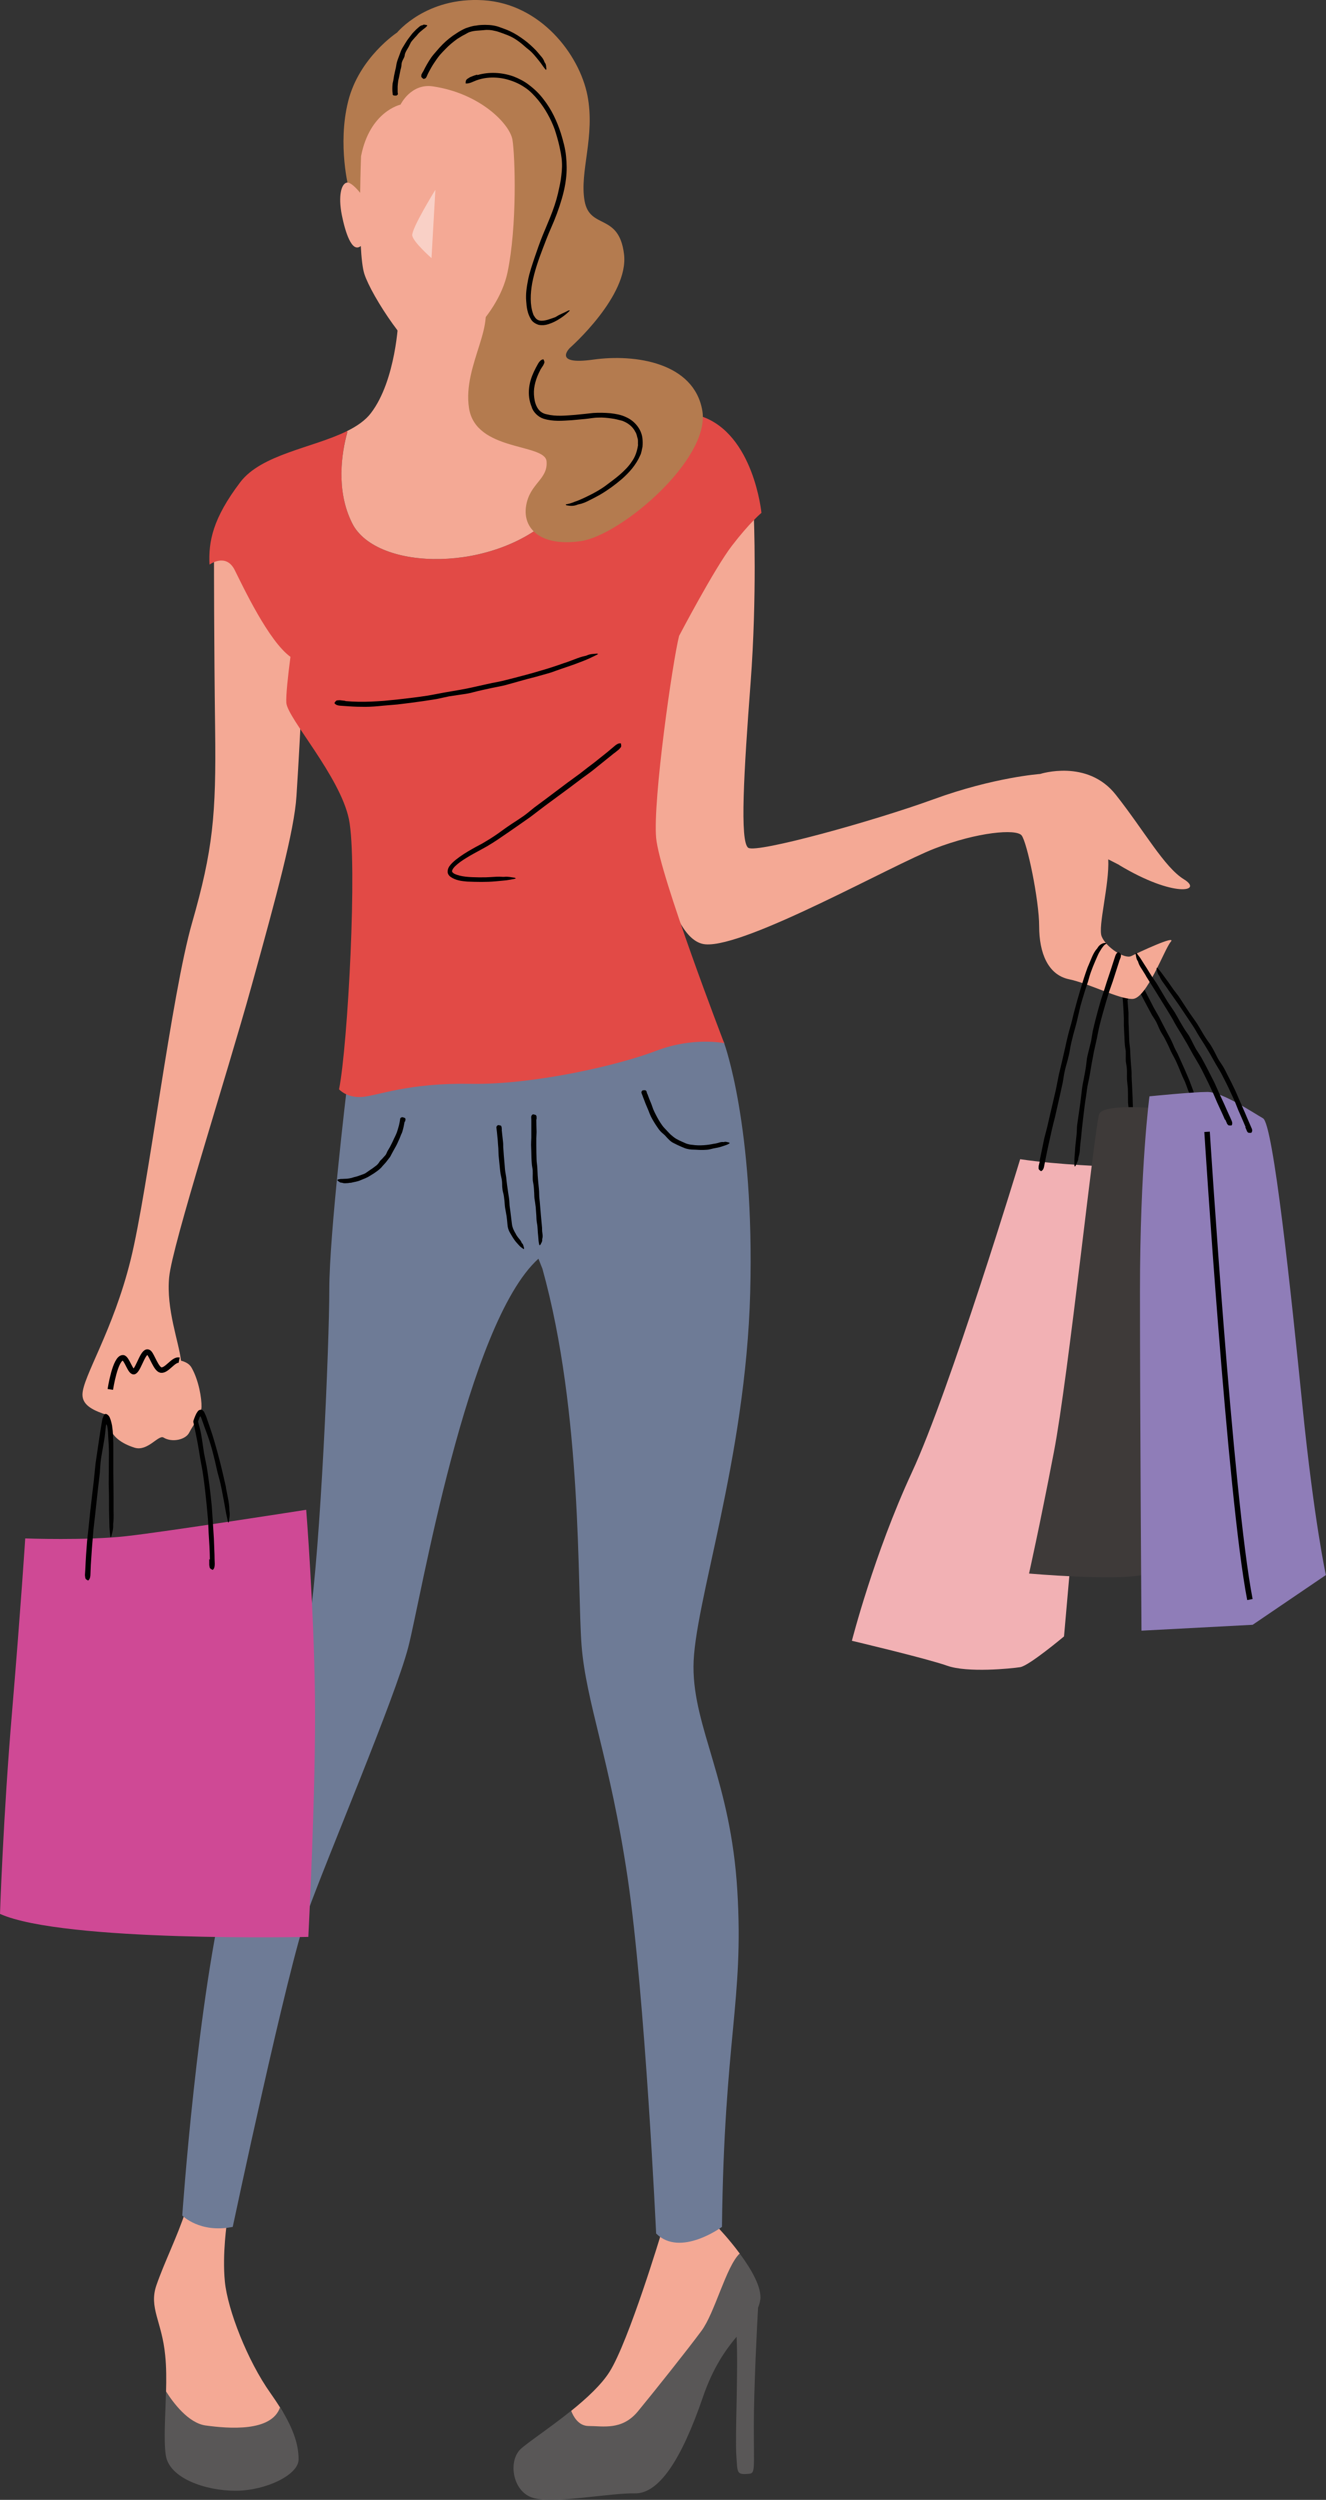 <?xml version="1.0" encoding="UTF-8"?>
<svg id="_レイヤー_2" data-name="レイヤー 2" xmlns="http://www.w3.org/2000/svg" viewBox="0 0 106.14 200">
  <rect x="0" y="0" width="106.14" height="200" fill="#333333" stroke="none"/>
  <defs>
    <style>
      .cls-1 {
        fill: #e24a46;
      }

      .cls-1, .cls-2, .cls-3, .cls-4, .cls-5, .cls-6, .cls-7, .cls-8, .cls-9, .cls-10, .cls-11 {
        stroke-width: 0px;
      }

      .cls-2 {
        fill: #fff;
        opacity: .46;
      }

      .cls-3 {
        fill: #3e3a39;
      }

      .cls-4 {
        fill: #b47b4f;
      }

      .cls-6 {
        fill: #6e7b96;
      }

      .cls-7 {
        fill: #cf4995;
      }

      .cls-8 {
        fill: #595757;
      }

      .cls-9 {
        fill: #f4a995;
      }

      .cls-10 {
        fill: #8f7db8;
      }

      .cls-12 {
        fill: none;
        stroke: #000;
        stroke-miterlimit: 10;
        stroke-width: .44px;
      }

      .cls-11 {
        fill: #f2b1b4;
      }
    </style>
  </defs>
  <g id="Layout">
    <g>
      <path class="cls-5" d="M90.55,77.21c.2.36.4.7.62,1.07.1.18.17.37.26.55.13.24.22.42.32.62.21.4.42.81.61,1.18.1.18.29.51.4.7.13.25.23.45.35.68.1.19.2.38.33.63.18.33.36.66.5,1.01.09.23.22.45.33.67.18.4.36.8.54,1.2.15.36.32.72.46,1.09,0,.03.03.09.04.11.05.13.09.24.15.4.07.17.12.34.12.52,0,.03,0,.05.02.08.06.16,0,.32-.02.48,0,.02-.03.05-.05.07-.02-.02-.04-.04-.05-.06-.05-.11-.1-.22-.14-.33-.05-.16-.09-.27-.15-.43-.16-.38-.27-.79-.46-1.16-.11-.22-.19-.45-.29-.68-.1-.25-.21-.5-.32-.74-.12-.25-.27-.5-.39-.75-.1-.23-.19-.42-.28-.61-.13-.26-.26-.53-.42-.77-.09-.14-.17-.3-.24-.45-.09-.19-.16-.39-.26-.57-.1-.18-.22-.34-.32-.51-.13-.25-.19-.36-.29-.54-.19-.35-.37-.69-.57-1.08-.07-.15-.21-.44-.3-.61-.15-.27-.26-.49-.38-.72-.13-.22-.24-.43-.36-.64-.07-.11-.12-.2-.21-.35-.06-.09-.09-.19-.03-.3,0-.01.01-.03.02-.03.07-.02.15-.04.22-.04.05,0,.08.06.12.09h0s.12.24.12.24h0Z"/>
      <path class="cls-5" d="M90.25,80c.03.34.05.67.08,1.03,0,.17,0,.34,0,.51,0,.24.01.4.02.59.01.38.03.78.04,1.12.01.23.05.45.07.68.01.24.02.42.03.64.01.18.02.35.04.59.03.31.06.63.05.94,0,.21.02.42.03.63.02.37.03.74.05,1.1.01.33.02.66.03.98,0,.02,0,.08,0,.1,0,.12,0,.2,0,.35,0,.15,0,.3-.06.45,0,.02,0,.04,0,.06,0,.14-.1.26-.17.38-.01.02-.05.03-.07.04,0-.02-.02-.04-.02-.06-.01-.1-.03-.2-.03-.3,0-.14,0-.23,0-.39-.02-.35.02-.7-.03-1.05-.03-.2-.01-.41-.02-.62,0-.23,0-.45-.01-.68-.02-.17-.05-.54-.07-.71-.01-.19,0-.38,0-.57,0-.25-.02-.49-.07-.74-.03-.14-.03-.29-.03-.43,0-.18.01-.35,0-.53-.01-.17-.06-.34-.07-.51-.02-.17-.02-.34-.03-.52-.02-.34-.03-.65-.05-1.03,0-.13,0-.42,0-.57-.01-.27-.02-.47-.03-.68-.01-.22-.03-.42-.04-.62-.01-.11-.02-.18-.03-.34-.01-.09,0-.17.11-.24.01,0,.03-.02.03-.02.07.01.15.02.21.05.04.02.05.08.07.12h0s.01.23.01.23h0Z"/>
      <path class="cls-9" d="M18.18,177.71s-.4,2.59-.18,4.83c.22,2.24,1.8,6.32,3.65,8.92.28.4.53.77.75,1.12,1.2,1.92.99,3.15.99,4.19,0,1.23-2.14,1.51-4.55,1.51s-4.32-.01-4.58-1.86c-.17-1.2-1.02-3.09-.97-5.01.03-1.03.03-2.06-.07-3-.26-2.68-1.32-3.78-.7-5.58s1.67-3.89,2.33-5.91l3.34.79Z"/>
      <path class="cls-8" d="M16.47,194.05c-1.4-.19-2.62-1.84-3.18-2.73-.05,1.95-.2,3.88-.02,5.1.26,1.84,3.16,2.85,5.58,2.85s5.05-1.27,5.05-2.5c0-1.04-.29-2.27-1.48-4.18-.68,2.01-4.18,1.7-5.94,1.46Z"/>
      <path class="cls-9" d="M59.21,180.29c-.87-1.18-1.76-2.1-1.76-2.1l-4.52.48s-2.59,8.61-4.13,11.07c-.65,1.04-1.84,2.14-3.07,3.13-.57,1-.92,2.21-.09,2.21,1.14,0,4.16.86,5.43-.67,1.27-1.54,4.93-5.39,6.08-6.92,1.07-1.44,1.98-4.9,2.07-7.2Z"/>
      <path class="cls-6" d="M57.97,83.47s2.43,6.59,2.08,19.94c-.35,13.35-4.54,25.03-4.54,29.95s2.99,9.14,3.51,17.92c.53,8.78-1.05,11.77-1.23,26.88,0,0-3.34,2.46-5.27.53,0,0-.88-18.97-2.28-28.46-1.41-9.49-3.34-14.05-3.69-18.62-.35-4.57.09-18.53-3.13-30.1l-.32-.81c-5.75,5.19-9.42,27.26-10.42,31.08-1.05,4.04-6.5,16.86-8.08,21.26-1.58,4.39-5.97,25.12-5.97,25.12-2.64.53-4.04-.91-4.04-.91,0,0,1.2-17.51,3.66-27.17,2.46-9.66,5.65-14.61,6.53-20.41.88-5.8,1.58-22.13,1.58-26.53s1.41-16.16,1.41-16.16l.23-6.09,26.94-2.81,3.05,5.39Z"/>
      <path class="cls-9" d="M89.59,69.21c4.39,2.64,6.76,2.11,5.18,1.14-1.58-.97-3.16-3.86-5.45-6.76-2.28-2.9-6.06-1.67-6.06-1.67,0,0-3.69.26-8.52,2.02-4.83,1.76-14.14,4.33-14.84,3.89-.7-.44-.35-6.15.18-13.18.53-7.03.26-13.35.26-13.35,0,0-10.1,1.41-14.32,8.34-4.22,6.94,6.15,15.46,6.15,15.46,0,0,1.05,10.19,4.3,10.45,3.25.26,14.93-6.35,18.36-7.67,3.43-1.32,6.5-1.58,6.94-1.05.44.53,1.41,5.18,1.41,7.29s.7,3.86,2.37,4.22c1.67.35,3.95,1.58,5.09,1.58s2.55-3.95,3.07-4.57c.53-.61-2.64.88-3.16,1.14-.53.26-2.02-.7-2.37-1.58-.31-.78.63-4.13.53-6.16l.88.45Z"/>
      <path class="cls-9" d="M23.42,45.17c-1.87-2.34-6.29-.26-6.29-.26,0,0,0,6.59.09,13.44.09,6.85-.18,9.66-1.84,15.46-1.67,5.8-3.51,21.26-4.92,26.97-1.41,5.71-3.86,9.4-3.86,10.8,0,.91.99,1.3,1.98,1.63,0,.03.04.17.17.85.18.86.97,1.43,2.02,1.76,1.05.33,1.92-1.06,2.32-.81.68.42,1.79.18,2.07-.42.29-.59.94-1.32.97-2.02.02-.7-.22-2.13-.79-3.14-.17-.31-.48-.47-.85-.57-.16-1.45-1.2-4.14-.95-6.68.26-2.64,4.57-15.99,6.59-23.28,2.02-7.29,3.43-12.47,3.6-15.2.18-2.72.35-6.15.35-6.15l1.93-4.42s-.7-5.62-2.58-7.96Z"/>
      <path class="cls-1" d="M56.13,33.31l-3.75-1.19-7.94,9.01c-4.74,4.74-14.32,4.6-16.25.73-1.36-2.73-.8-5.81-.36-7.4l-.12.06c-2.71,1.32-6.79,1.83-8.48,4.06-2.2,2.9-2.55,4.74-2.46,6.59,0,0,1.32-.97,2.02.44.69,1.38,2.72,5.69,4.46,6.94-.2,1.51-.37,3.1-.33,3.68.09,1.23,4.3,5.88,5.01,9.31.7,3.43-.09,18.09-.79,21.61,0,0,.61.7,1.84.61,1.23-.09,3.69-1.14,8.7-1.05s11.86-1.49,14.84-2.64c2.99-1.14,5.45-.61,5.45-.61,0,0-5.18-13.44-5.45-16.43s1.32-14.14,1.84-16.16c0,0,2.81-5.36,4.22-7.2,1.41-1.84,2.37-2.64,2.37-2.64,0,0-.61-6.32-4.83-7.73Z"/>
      <path class="cls-9" d="M27.82,34.47c.77-.39,1.43-.84,1.87-1.42,2.02-2.64,2.2-7.47,2.2-7.47l11.68-3.6,2.34,9.84,3.04,6.09-4.51,3.22c-4.74,4.74-14.32,4.6-16.25.73-1.33-2.66-.83-5.66-.39-7.27v-.12Z"/>
      <path class="cls-4" d="M27.93,15.13s-.94-3.51-.06-7.03c.88-3.51,3.92-5.5,3.92-5.5,0,0,2.34-2.87,6.91-2.58,4.57.29,7.67,4.33,8.32,7.61.64,3.28-.64,6.09-.23,8.43.41,2.34,2.75.94,3.16,4.27.41,3.34-4.33,7.5-4.33,7.5,0,0-1.46,1.41,1.87.94,3.34-.47,8.08.23,8.73,4.1.64,3.86-6.5,9.95-9.72,10.42-3.22.47-4.68-1-4.39-2.81.29-1.82,1.76-2.11,1.64-3.57-.12-1.46-5.68-.76-6.21-4.27-.53-3.51,2.46-6.88.88-9.02-2.35-3.17-10.48-8.49-10.48-8.49Z"/>
      <path class="cls-9" d="M41.02,11.18c-.22-1.27-2.59-3.71-6.37-4.27-1.76-.26-2.59,1.46-2.59,1.46,0,0-2.46.53-3.16,4.13,0,0-.05,1.29-.07,2.93-.29-.36-.78-.88-1.07-.82-.44.09-.7,1.05-.4,2.59.27,1.34.8,3.08,1.52,2.48.05.96.14,1.77.28,2.22.57,1.8,3.78,6.63,5.14,6.81,1.36.18,5.53-3.16,6.32-6.9.79-3.73.61-9.35.4-10.63Z"/>
      <path class="cls-2" d="M34.84,15.2s-1.93,3.12-1.84,3.65c.09.53,1.54,1.8,1.54,1.8l.31-5.45Z"/>
      <path class="cls-5" d="M33.87,5.73c.19-.39.4-.77.65-1.13.12-.17.27-.34.41-.5.16-.19.32-.37.5-.55.33-.33.7-.63,1.1-.88.24-.16.49-.3.76-.42.26-.08.52-.18.8-.2.25-.05.51-.06.76-.06.4,0,.81.05,1.19.2.25.09.51.18.75.29.43.2.82.45,1.19.73.34.25.64.53.93.83.02.02.06.07.08.09.1.12.18.2.29.34.13.14.24.3.3.48,0,.03.02.05.04.07.11.15.09.33.12.49,0,.03-.02.06-.03.08-.02-.02-.04-.03-.06-.05-.09-.11-.18-.23-.22-.29-.09-.13-.18-.26-.28-.38-.27-.33-.53-.67-.87-.93-.2-.15-.38-.33-.57-.48-.22-.17-.44-.33-.68-.46-.25-.14-.52-.23-.78-.33-.21-.07-.42-.16-.64-.2-.28-.07-.58-.1-.87-.06-.17.02-.33.02-.5.04-.2.01-.41.04-.6.1-.19.05-.35.18-.53.26-.18.09-.34.21-.52.31-.32.24-.64.49-.92.79-.16.16-.32.33-.47.5-.17.21-.33.44-.48.67-.14.21-.26.43-.38.65-.06.12-.13.25-.18.38-.04.11-.1.18-.23.2-.01,0-.03,0-.04,0-.06-.05-.12-.09-.16-.15-.02-.04,0-.11,0-.17v-.02s.13-.24.13-.24h0Z"/>
      <path class="cls-5" d="M38.2,6.01c.95-.28,1.97-.22,2.89.1.44.17.88.39,1.26.69.44.33.84.72,1.16,1.15.64.81,1.08,1.76,1.39,2.73.18.59.35,1.2.41,1.82.06.59.07,1.18,0,1.77-.06.55-.18,1.08-.33,1.6-.24.83-.54,1.63-.89,2.41-.23.52-.43,1.05-.63,1.57-.35.92-.68,1.85-.86,2.8-.15.84-.19,1.75.08,2.48.02.08.06.13.1.19.13.23.33.35.59.34.33,0,.69-.15,1.04-.27.05-.02.1-.04.15-.08.32-.2.62-.29.92-.46.05-.03.09-.01.14-.02-.04.05-.07.09-.12.13-.2.19-.42.36-.65.51-.3.2-.62.36-.97.47-.24.08-.5.1-.76.05-.25-.08-.51-.23-.63-.47-.27-.44-.34-.94-.37-1.43-.05-.57.04-1.14.15-1.7.12-.61.33-1.2.52-1.78.21-.61.42-1.22.66-1.81.2-.48.4-.95.59-1.42.25-.62.47-1.25.62-1.89.08-.37.17-.74.23-1.12.06-.46.12-.92.09-1.39-.02-.45-.12-.89-.21-1.32-.1-.44-.23-.88-.37-1.31-.31-.84-.75-1.64-1.32-2.34-.32-.38-.66-.75-1.08-1.02-.48-.33-1.05-.56-1.63-.69-.53-.11-1.07-.13-1.6-.04-.3.05-.59.14-.86.26-.22.1-.41.17-.59.16-.02,0-.05,0-.05-.01,0-.09,0-.17.05-.27.04-.07.18-.15.28-.21.03-.01.02-.01.03-.02.19-.08.38-.15.58-.2h0Z"/>
      <path class="cls-5" d="M43.24,29.62c-.32.61-.54,1.29-.5,1.95.02.32.07.65.22.95.16.33.42.56.82.63.71.18,1.51.1,2.28.04.43-.04.98-.1,1.43-.15.45-.03.91-.02,1.37.02.43.05.86.12,1.27.32.65.29,1.19.92,1.29,1.65.03.24.03.48.01.72-.06.23-.08.48-.19.69-.33.76-.88,1.37-1.47,1.89-.54.46-1.11.88-1.71,1.23-.06.04-.12.07-.18.1-.22.12-.44.24-.67.35-.28.15-.58.28-.89.34-.04,0-.09.02-.13.04-.29.11-.56.09-.83.04-.04,0-.06-.04-.08-.07.04-.01.08-.03.12-.03.18-.03.39-.1.58-.18.25-.08.5-.19.74-.3.66-.31,1.32-.65,1.9-1.1.34-.26.69-.51,1.01-.79.35-.31.69-.64.94-1.03.29-.39.43-.86.5-1.31-.02-.18.02-.37-.03-.54-.06-.17-.07-.36-.18-.52-.21-.44-.62-.74-1.07-.9-.27-.06-.54-.15-.83-.18-.35-.05-.71-.09-1.08-.07-.35,0-.7.08-1.05.11-.41.04-.72.07-1.08.1-.72.04-1.47.12-2.24-.12-.42-.13-.84-.53-.95-.94-.2-.48-.27-1-.21-1.51.05-.46.19-.89.38-1.3.11-.23.22-.45.35-.67.11-.18.23-.3.38-.33.02,0,.04,0,.04,0,.03.08.08.14.08.23,0,.06-.06.15-.09.23-.01.02-.01.02-.01.02-.08.12-.16.24-.23.36h0Z"/>
      <path class="cls-5" d="M27.65,56.09c.69.06,1.38.07,2.07.04.33-.02.68-.03,1.02-.06.43-.04.8-.08,1.19-.12.75-.09,1.5-.17,2.25-.29.45-.07.9-.17,1.36-.25.44-.08.85-.15,1.28-.22.4-.07.79-.15,1.18-.24.62-.13,1.24-.29,1.87-.4.42-.08.82-.2,1.24-.3.72-.19,1.44-.37,2.15-.59.64-.18,1.27-.39,1.89-.61.05-.02.14-.04.19-.06.22-.08.43-.16.67-.25.28-.11.57-.21.86-.27.04,0,.08-.03.12-.04.27-.12.52-.11.78-.14.04,0,.07.02.11.03-.04.02-.07.05-.11.07-.2.1-.41.2-.56.27-.24.11-.49.21-.73.3-.67.27-1.35.47-2.03.72-.39.16-.81.25-1.21.37-.44.13-.89.23-1.34.36-.41.11-.99.28-1.4.39-.37.1-.76.16-1.13.24-.49.11-.99.21-1.48.34-.28.08-.57.13-.87.17-.33.05-.74.11-1.07.16-.25.05-.74.16-1.02.22-.4.06-.7.11-1.04.16-.69.1-1.39.19-2.08.27-.34.03-.81.07-1.17.1-.46.05-.94.09-1.41.09-.43,0-.85-.01-1.28-.04-.23-.02-.44-.03-.71-.05-.19-.01-.35-.06-.45-.18,0-.01-.03-.03-.02-.04.05-.06.08-.14.16-.19.05-.03.16-.02.25-.03.02,0,.02,0,.03,0l.43.05h0Z"/>
      <path class="cls-5" d="M49.18,60.24c-.58.47-1.15.93-1.74,1.4-.29.23-.59.43-.88.65-.36.27-.68.51-1.01.76-.65.48-1.31.97-1.94,1.43-.35.27-.8.61-1.17.89-.39.27-.75.53-1.13.79-.34.24-.68.47-1.06.73-.56.39-1.13.76-1.74,1.08-.4.22-.8.43-1.17.66-.33.2-.65.42-.91.67-.12.12-.23.27-.24.37-.02.08.03.14.17.23.53.26,1.28.28,1.96.29.06,0,.15,0,.2,0,.25,0,.5,0,.75-.02.32-.02.64-.05.95-.02.04,0,.09,0,.14,0,.31-.04.56.04.83.07.04,0,.07.04.1.06-.04.01-.09.03-.13.04-.21.04-.43.08-.64.11-.29.03-.54.05-.84.08-.76.07-1.52.05-2.29.02-.45-.04-.92-.09-1.34-.39-.11-.08-.22-.23-.22-.4,0-.17.06-.31.13-.42.15-.22.35-.39.54-.55.41-.32.85-.6,1.3-.85.35-.21.72-.37,1.06-.59.46-.27.9-.56,1.33-.88.24-.18.51-.36.76-.53.32-.21.64-.41.95-.63.3-.21.57-.45.86-.68.33-.25.6-.44.89-.66.59-.44,1.16-.87,1.77-1.33.29-.21.69-.5,1-.73.41-.32.78-.61,1.17-.9.35-.28.7-.56,1.04-.83.19-.16.36-.3.57-.48.15-.13.3-.22.46-.21.02,0,.04,0,.04.01.01.08.04.16.02.25-.01.06-.11.14-.16.21-.02.02-.02.01-.02.02l-.36.29h0Z"/>
      <path class="cls-12" d="M8.83,111.16s.39-2.57,1.02-2.53c.31.02.61,1.28.91,1.09.37-.23.74-1.88,1.17-1.49.23.21.57,1.31.95,1.38.47.08,1-.89,1.46-.79"/>
      <path class="cls-5" d="M40.16,90.4c.04.33.07.64.11,1,.02.16,0,.33.02.49.02.23.03.39.04.57.03.37.07.75.09,1.08.02.22.07.43.1.65.02.23.04.41.07.62.02.17.05.33.08.57.05.3.1.6.11.91,0,.2.05.4.07.6.04.35.09.71.13,1.06.04.29.17.54.32.79,0,.02.03.06.04.08.06.09.12.18.19.26.09.1.18.21.23.35,0,.02.02.03.04.05.1.09.1.24.15.37,0,.02,0,.06-.01.08-.02,0-.05-.01-.06-.02-.08-.06-.17-.12-.24-.18-.09-.09-.18-.19-.26-.28-.24-.26-.41-.57-.59-.88-.1-.18-.16-.41-.17-.61-.02-.22-.04-.44-.07-.66-.03-.16-.09-.52-.12-.68-.03-.18-.03-.37-.05-.55-.03-.24-.05-.48-.12-.71-.04-.13-.04-.28-.06-.42-.01-.17,0-.35-.03-.52-.02-.16-.07-.32-.1-.49-.03-.17-.04-.33-.06-.5-.03-.33-.06-.63-.1-1,0-.13-.02-.41-.02-.56-.02-.26-.04-.46-.05-.67-.02-.21-.04-.41-.06-.6-.01-.1-.02-.17-.04-.34-.02-.09,0-.17.1-.23.01,0,.02-.02.03-.02.07.01.15.02.21.04.04.02.05.07.07.11h0s.02.22.02.22h0Z"/>
      <path class="cls-5" d="M42.93,89.55c0,.34.01.66.02,1.02,0,.17-.02.34-.02.5,0,.24,0,.4,0,.58,0,.38.01.77.02,1.1,0,.22.05.45.06.67.01.24.02.42.03.63.01.17.03.34.05.59.03.31.07.62.07.93,0,.21.03.41.05.62.03.36.06.72.09,1.08.03.33.06.65.09.97,0,.02,0,.08,0,.1,0,.12.01.23.03.35.02.15.03.29-.02.44,0,.02,0,.04,0,.06.02.14-.08.26-.14.39,0,.02-.05.03-.07.05,0-.02-.02-.04-.03-.06-.02-.1-.04-.2-.05-.3-.01-.14-.02-.23-.03-.38-.05-.35-.03-.7-.1-1.04-.04-.2-.04-.41-.05-.61-.02-.22-.03-.41-.05-.67-.02-.17-.07-.53-.1-.7-.02-.19-.01-.38-.03-.56-.01-.25-.03-.49-.08-.73-.03-.14-.03-.28-.03-.43,0-.17.01-.35,0-.52-.01-.17-.06-.33-.07-.5-.02-.17-.02-.34-.03-.51,0-.33-.02-.64-.03-1.02,0-.13.01-.41.02-.57,0-.27,0-.47,0-.68,0-.22,0-.42,0-.62,0-.11,0-.18-.01-.34,0-.09.02-.17.12-.23.01,0,.03-.02.04-.01.07.02.15.03.21.06.04.02.04.08.06.12h0s0,.22,0,.22h0Z"/>
      <path class="cls-5" d="M32.39,89.73c-.05.27-.1.53-.18.79-.03.13-.11.24-.15.37-.05.14-.11.28-.18.42-.11.27-.26.52-.4.77-.09.15-.16.31-.25.47-.12.16-.2.26-.31.4-.09.12-.21.23-.31.35-.15.2-.36.35-.56.49-.13.1-.28.18-.42.27-.24.16-.52.26-.79.37-.24.11-.5.13-.76.2-.01,0-.06,0-.08,0-.09.02-.18.03-.28.03-.12.01-.24.01-.35-.04-.02,0-.03,0-.05,0-.11,0-.2-.1-.29-.16-.01,0-.02-.05-.03-.07.02,0,.03-.02.05-.03.07-.01.15-.03.22-.04.11,0,.16,0,.29-.01.26,0,.52-.04.77-.13.15-.04.3-.07.44-.13.15-.06.32-.1.47-.18.09-.06.33-.23.43-.3.12-.07.23-.16.34-.24.15-.1.28-.23.37-.39.05-.09.14-.16.21-.23.08-.1.18-.19.26-.29.08-.1.11-.22.17-.33.11-.19.13-.22.19-.32.11-.22.23-.44.33-.68.06-.13.13-.25.18-.38.07-.16.11-.32.16-.48.05-.15.08-.3.11-.45.01-.08.03-.17.04-.25,0-.07.04-.12.15-.15.01,0,.03,0,.04,0,.07.02.15.04.2.07.03.02.03.07.04.1h0s-.03.18-.03.18h0Z"/>
      <path class="cls-5" d="M51.81,87.49c.1.28.21.56.33.84.03.08.11.31.15.42.07.16.14.31.22.46.15.29.31.57.5.83.11.16.26.29.39.44.13.13.24.27.39.38.12.11.26.21.41.29.23.13.47.22.71.33.16.06.34.1.51.11.3.05.61.05.92.03.28-.02.55-.06.83-.12.02,0,.07,0,.08-.01.1-.02.2-.04.29-.07.12-.04.24-.07.38-.05.02,0,.04,0,.05-.01.12-.04.24.02.37.04.02,0,.04.03.07.05-.01.02-.03.03-.04.04-.08.05-.16.09-.25.12-.11.04-.22.07-.33.11-.3.11-.62.13-.93.22-.18.05-.37.05-.56.06-.21,0-.41,0-.62-.02-.21-.01-.44,0-.65-.06-.17-.03-.34-.11-.5-.18-.21-.09-.42-.19-.63-.3-.12-.06-.23-.14-.33-.24-.12-.11-.23-.24-.34-.36-.11-.11-.24-.2-.35-.32-.11-.11-.2-.25-.29-.38-.18-.26-.34-.53-.48-.8-.08-.16-.14-.32-.2-.48-.1-.23-.16-.39-.24-.57-.07-.19-.13-.35-.2-.52-.03-.09-.05-.15-.11-.29-.03-.08-.03-.16.06-.23,0,0,.02-.02.03-.02.07,0,.15-.02.21,0,.04,0,.06.05.09.08h0s.05.19.05.19h0Z"/>
      <path class="cls-7" d="M2.02,123.08s4.92.18,8.08-.18c3.16-.35,14.41-2.11,14.41-2.11,0,0,.61,7.64.7,14.93.09,7.29-.53,19.24-.53,19.24,0,0-19.59.44-24.68-1.84,0,0,.26-7.88.97-16.22.7-8.34,1.05-13.82,1.05-13.82Z"/>
      <path class="cls-5" d="M6.83,125.54c.03-.75.08-1.49.14-2.23.03-.3.08-.76.12-1.1.05-.45.09-.85.13-1.27.09-.81.19-1.62.28-2.4.05-.44.1-1.01.15-1.46.07-.47.13-.91.2-1.37.06-.41.12-.82.19-1.27.04-.24.08-.48.12-.71l.04-.22.06-.15c.04-.1.08-.22.12-.21l.05-.03s.09,0,.11.02c.06.03.11.07.17.14.11.14.2.46.26.77.09.59.08.96.1,1.44v2.38c.01.71.02,1.42.02,2.12,0,.06,0,.15,0,.21,0,.26,0,.49,0,.76.01.32.01.65-.03.96,0,.04,0,.09,0,.14.01.31-.08.56-.14.83,0,.04-.04.07-.07.1-.01-.05-.02-.09-.03-.14-.02-.22-.05-.43-.06-.65,0-.29-.02-.54-.02-.84-.03-.76,0-1.52-.03-2.28-.02-.44,0-.89,0-1.34,0-.49,0-.96.01-1.47,0-.51-.04-1.02-.07-1.53,0-.18-.03-.45-.05-.53,0-.06-.02-.13-.05-.2-.06-.15-.07.07-.08.13-.02.15-.03.31-.06.57-.03.31-.09.61-.14.92-.06.38-.14.75-.19,1.12-.05.36-.06.73-.09,1.09-.05.42-.08.74-.13,1.11-.08.73-.16,1.45-.24,2.2-.04.36-.1.85-.14,1.23-.04.51-.08.99-.12,1.47-.03.45-.06.89-.09,1.34-.01.25-.02.47-.03.75,0,.2-.04.37-.15.48-.01.01-.03.03-.04.03-.07-.05-.15-.07-.2-.15-.03-.05-.03-.17-.05-.27,0-.02,0-.02,0-.03l.03-.46h0Z"/>
      <path class="cls-5" d="M16.8,124.77c-.01-.71-.05-1.42-.1-2.13-.01-.29-.03-.73-.05-1.05-.04-.43-.07-.81-.11-1.21-.08-.77-.16-1.53-.27-2.29-.06-.46-.16-.92-.24-1.38-.07-.45-.14-.87-.22-1.31-.08-.39-.15-.77-.24-1.2l-.07-.33c-.03-.07-.04-.19.01-.28l.06-.17.08-.19c.04-.1.09-.19.15-.27.1-.17.25-.2.39-.16l.14.14.11.24c.09.19.09.22.13.34.16.47.29.83.42,1.24.23.73.43,1.46.62,2.2.17.66.32,1.33.47,1.99,0,.06.02.14.03.2.05.24.09.46.14.72.06.31.11.61.11.92,0,.04,0,.09.01.13.05.3-.02.54-.04.8,0,.04-.04.07-.06.1-.01-.04-.03-.08-.04-.13-.05-.22-.09-.45-.13-.61-.05-.27-.09-.51-.14-.79-.14-.71-.25-1.43-.45-2.13-.12-.41-.2-.83-.3-1.25-.11-.45-.22-.91-.36-1.36-.14-.47-.31-.93-.48-1.38-.12-.33-.29-.83-.31-.85h0c-.08.01-.07.04-.18.33-.02.08-.03.07-.02.1.01.05.03.11.04.17.03.11.06.23.1.37.08.29.12.59.17.88.05.34.11.75.16,1.09.05.26.15.75.21,1.04.06.35.11.71.16,1.06.1.71.18,1.41.25,2.12.02.35.06.82.08,1.19.03.5.06.96.09,1.42.02.44.03.86.05,1.29,0,.24.01.45.02.72,0,.2-.02.36-.13.47-.01.01-.03.03-.04.03-.07-.04-.15-.07-.21-.14-.04-.05-.04-.16-.06-.25,0-.02,0-.02,0-.03v-.44s0,0,0,0Z"/>
      <path class="cls-11" d="M88.92,93.33s-4.1-.12-7.26-.59c0,0-5.62,18.5-8.67,25.06-3.04,6.56-4.8,13.47-4.8,13.47,0,0,5.97,1.41,7.61,1.99,1.64.59,5.15.23,5.86.12s3.51-2.46,3.51-2.46c0,0,2.46-28.58,3.75-37.59Z"/>
      <path class="cls-3" d="M92.32,88.65s-3.98-.35-4.33.47c-.35.82-2.46,20.96-3.63,27.05-1.17,6.09-1.99,9.72-1.99,9.72,0,0,6.79.59,9.02.12,2.23-.47,3.4-1.52,3.4-1.52l-2.46-35.84Z"/>
      <path class="cls-10" d="M92.02,87.71s3.45-.35,4.63-.35,3.63,1.64,4.45,2.11c.82.47,2.23,13.82,3.16,23.07.94,9.25,1.87,13.47,1.87,13.47l-5.86,3.98-8.9.47s-.12-17.22-.12-27.17.76-15.58.76-15.58Z"/>
      <path class="cls-5" d="M83.21,92.9c.13-.61.25-1.21.38-1.83.06-.23.16-.63.23-.89.09-.38.16-.7.24-1.04.16-.66.31-1.33.46-1.97.07-.35.17-.84.24-1.21.09-.39.18-.75.27-1.13.08-.34.15-.67.24-1.05.12-.56.25-1.11.41-1.66.11-.36.19-.73.28-1.1.17-.64.35-1.29.54-1.92.17-.57.35-1.14.56-1.71.02-.04.05-.12.07-.16.08-.2.16-.38.25-.6.11-.26.23-.51.42-.72.03-.03.05-.07.07-.1.14-.23.39-.38.63-.37.04,0,.05.04.07.05-.03.02-.05.04-.07.05-.12.05-.22.21-.32.34-.12.19-.24.38-.33.6-.25.57-.51,1.15-.68,1.77-.09.36-.23.71-.34,1.07-.12.39-.24.78-.35,1.18-.08.35-.21.89-.29,1.25-.09.35-.18.67-.27.99-.11.43-.22.87-.29,1.31-.04.26-.11.51-.17.76-.08.31-.18.61-.24.92-.07.3-.1.61-.16.91-.08.36-.13.61-.2.91-.14.6-.27,1.19-.41,1.81-.07.28-.18.7-.25,1.01-.1.43-.18.81-.27,1.21-.08.37-.16.74-.23,1.1-.04.2-.07.38-.12.62-.03.17-.08.3-.21.38-.01,0-.03.02-.04.02-.06-.05-.14-.08-.18-.16-.03-.05-.01-.15-.01-.23v-.02s.09-.38.09-.38h0Z"/>
      <path class="cls-5" d="M98.05,89.58c-.2-.47-.42-.93-.63-1.39-.07-.17-.21-.5-.3-.7-.14-.3-.25-.53-.37-.79-.25-.49-.48-1-.75-1.48-.14-.24-.36-.61-.51-.87-.16-.29-.31-.55-.46-.83-.14-.24-.28-.47-.45-.76-.25-.4-.49-.79-.71-1.21-.15-.27-.32-.53-.48-.8l-.86-1.39c-.26-.41-.52-.83-.78-1.24-.02-.03-.05-.09-.07-.13-.09-.15-.17-.28-.28-.45-.13-.19-.24-.38-.3-.59,0-.03-.03-.06-.04-.08-.12-.18-.12-.38-.16-.57,0-.03.02-.06.03-.09.02.02.05.04.07.07.09.12.18.24.27.36.11.17.2.31.31.49.29.43.54.9.85,1.32.18.25.33.52.49.79.17.29.33.55.52.87.16.24.43.64.59.88.15.26.29.5.42.74.19.32.37.64.59.94.13.17.23.37.33.56.12.23.23.47.36.7.09.14.31.48.41.64.15.28.25.45.37.68.23.45.46.89.7,1.37.09.21.25.55.35.78.16.34.29.63.43.93.13.29.25.57.38.85.07.15.13.28.21.47.06.13.08.25.02.36,0,.01-.02.03-.03.03-.08,0-.16.01-.23-.01-.05-.02-.08-.09-.13-.14v-.02s-.13-.29-.13-.29h0Z"/>
      <path class="cls-5" d="M99.71,90.18c-.19-.45-.39-.91-.59-1.36-.06-.16-.19-.49-.27-.68-.13-.29-.24-.52-.35-.76-.22-.49-.46-.96-.71-1.44-.15-.29-.33-.56-.49-.84-.16-.28-.3-.53-.45-.8-.14-.23-.27-.45-.44-.73-.24-.38-.49-.75-.71-1.15-.15-.26-.32-.5-.49-.76l-.88-1.31c-.27-.39-.54-.77-.81-1.15-.02-.03-.06-.09-.08-.12-.1-.14-.18-.26-.29-.41-.13-.17-.25-.35-.33-.55-.01-.03-.03-.05-.05-.08-.13-.16-.14-.36-.19-.54,0-.03.01-.06.02-.09.02.02.05.04.07.06.1.11.2.22.28.33.12.16.21.28.33.45.31.4.57.84.89,1.23.19.23.34.49.51.74.18.27.34.52.54.82.16.22.43.61.59.84.15.23.28.47.42.7.18.31.37.61.59.9.12.17.22.35.32.53.1.2.25.48.35.68.12.21.27.41.4.62.13.21.24.44.35.66.23.44.45.88.66,1.33.09.2.23.54.33.76.14.33.27.61.4.91.12.28.23.55.35.82.06.15.12.27.2.46.06.12.08.24,0,.35,0,.01-.02.03-.03.03-.08,0-.16.01-.23-.01-.05-.02-.08-.09-.12-.14v-.02s-.12-.28-.12-.28h0Z"/>
      <path class="cls-5" d="M89.59,76.9c-.17.54-.34,1.07-.52,1.62-.07.2-.2.56-.28.79-.1.34-.19.63-.28.93-.17.59-.34,1.18-.49,1.78-.09.36-.15.73-.23,1.1-.08.36-.15.69-.23,1.03-.06.31-.11.61-.18.96-.09.51-.16,1.02-.28,1.53-.08.34-.11.68-.16,1.02-.1.6-.17,1.2-.24,1.8-.07.54-.12,1.07-.17,1.61,0,.04-.02.12-.02.16-.02.19-.05.39-.06.58-.01.25-.03.49-.11.73-.01.03-.01.07-.02.1-.01.24-.14.41-.22.62-.01.03-.05.05-.08.07,0-.04-.02-.07-.02-.11,0-.19,0-.38,0-.5.02-.22.03-.41.05-.64.02-.58.14-1.16.15-1.74,0-.34.08-.68.12-1.02.05-.37.1-.72.16-1.12.04-.32.1-.84.14-1.17.04-.31.12-.62.17-.93.08-.4.15-.81.19-1.22.02-.24.08-.47.14-.71.06-.26.15-.6.21-.85.03-.19.11-.62.14-.83.08-.33.13-.56.2-.83.14-.55.29-1.1.45-1.65.08-.25.21-.64.3-.91.12-.39.23-.73.35-1.08.11-.33.22-.66.32-.98.06-.18.11-.33.18-.55.05-.15.12-.27.25-.31.01,0,.03-.01.04,0,.05.05.12.1.16.17.02.05,0,.14-.01.21v.02s-.13.33-.13.33h0Z"/>
      <path class="cls-12" d="M96.62,90.55s1.84,29.25,3.43,37.42"/>
      <path class="cls-5" d="M31.42,7.43c-.02-.22-.02-.44,0-.66,0-.11.04-.21.06-.32.03-.17.04-.26.06-.37.05-.23.09-.46.15-.68.03-.14.04-.28.08-.42.04-.13.08-.26.13-.38.03-.09.07-.18.13-.35.06-.19.15-.37.26-.54.13-.21.14-.24.21-.34.12-.2.27-.38.41-.57.12-.17.28-.31.42-.46,0,0,.04-.03.05-.04.05-.05.11-.1.17-.15.07-.06.15-.12.26-.13.01,0,.03,0,.04-.02.07-.06.19-.01.29,0,.02,0,.04.03.06.04,0,.01,0,.03-.02.04-.04.05-.08.09-.13.13-.08.06-.09.07-.18.14-.16.13-.33.26-.46.43-.07.1-.17.18-.25.28-.09.1-.18.2-.26.31-.04.08-.15.3-.19.38-.07.12-.12.21-.17.29-.07.13-.14.26-.15.41-.01.09-.05.16-.09.24-.05.09-.1.19-.13.29-.03.1-.03.2-.04.3-.01.1-.04.2-.07.3-.04.2-.08.4-.12.6-.02.11-.06.22-.07.33-.02.13-.03.27-.04.41,0,.12,0,.25,0,.37,0,.07,0,.14.02.2.01.05-.01.1-.11.15-.01,0-.03.01-.03.01-.07,0-.15,0-.21-.02-.04-.01-.05-.05-.07-.07h0s0-.15,0-.15h0Z"/>
      <path class="cls-8" d="M60.86,184.01c.13-1.03-.75-2.5-1.65-3.72-1.09,1.03-1.99,4.76-3.07,6.2-1.14,1.54-3.81,4.89-5.08,6.43-1.27,1.54-2.8,1.17-3.94,1.17-.83,0-1.24-.79-1.4-1.22-1.68,1.35-3.43,2.5-4.04,3.06-1.05.97-.66,3.56,1.14,3.95,1.8.4,6.06-.44,7.99-.4,1.93.04,3.73-2.68,5.45-7.69.81-2.37,1.82-3.79,2.7-4.84.14,2.85-.13,7.89-.02,9.51.1,1.41,0,1.55,1.05,1.45.47-.05.35-.45.35-3.84,0-2.98.27-8.25.34-9.45.08-.2.15-.41.17-.63Z"/>
    </g>
  </g>
</svg>